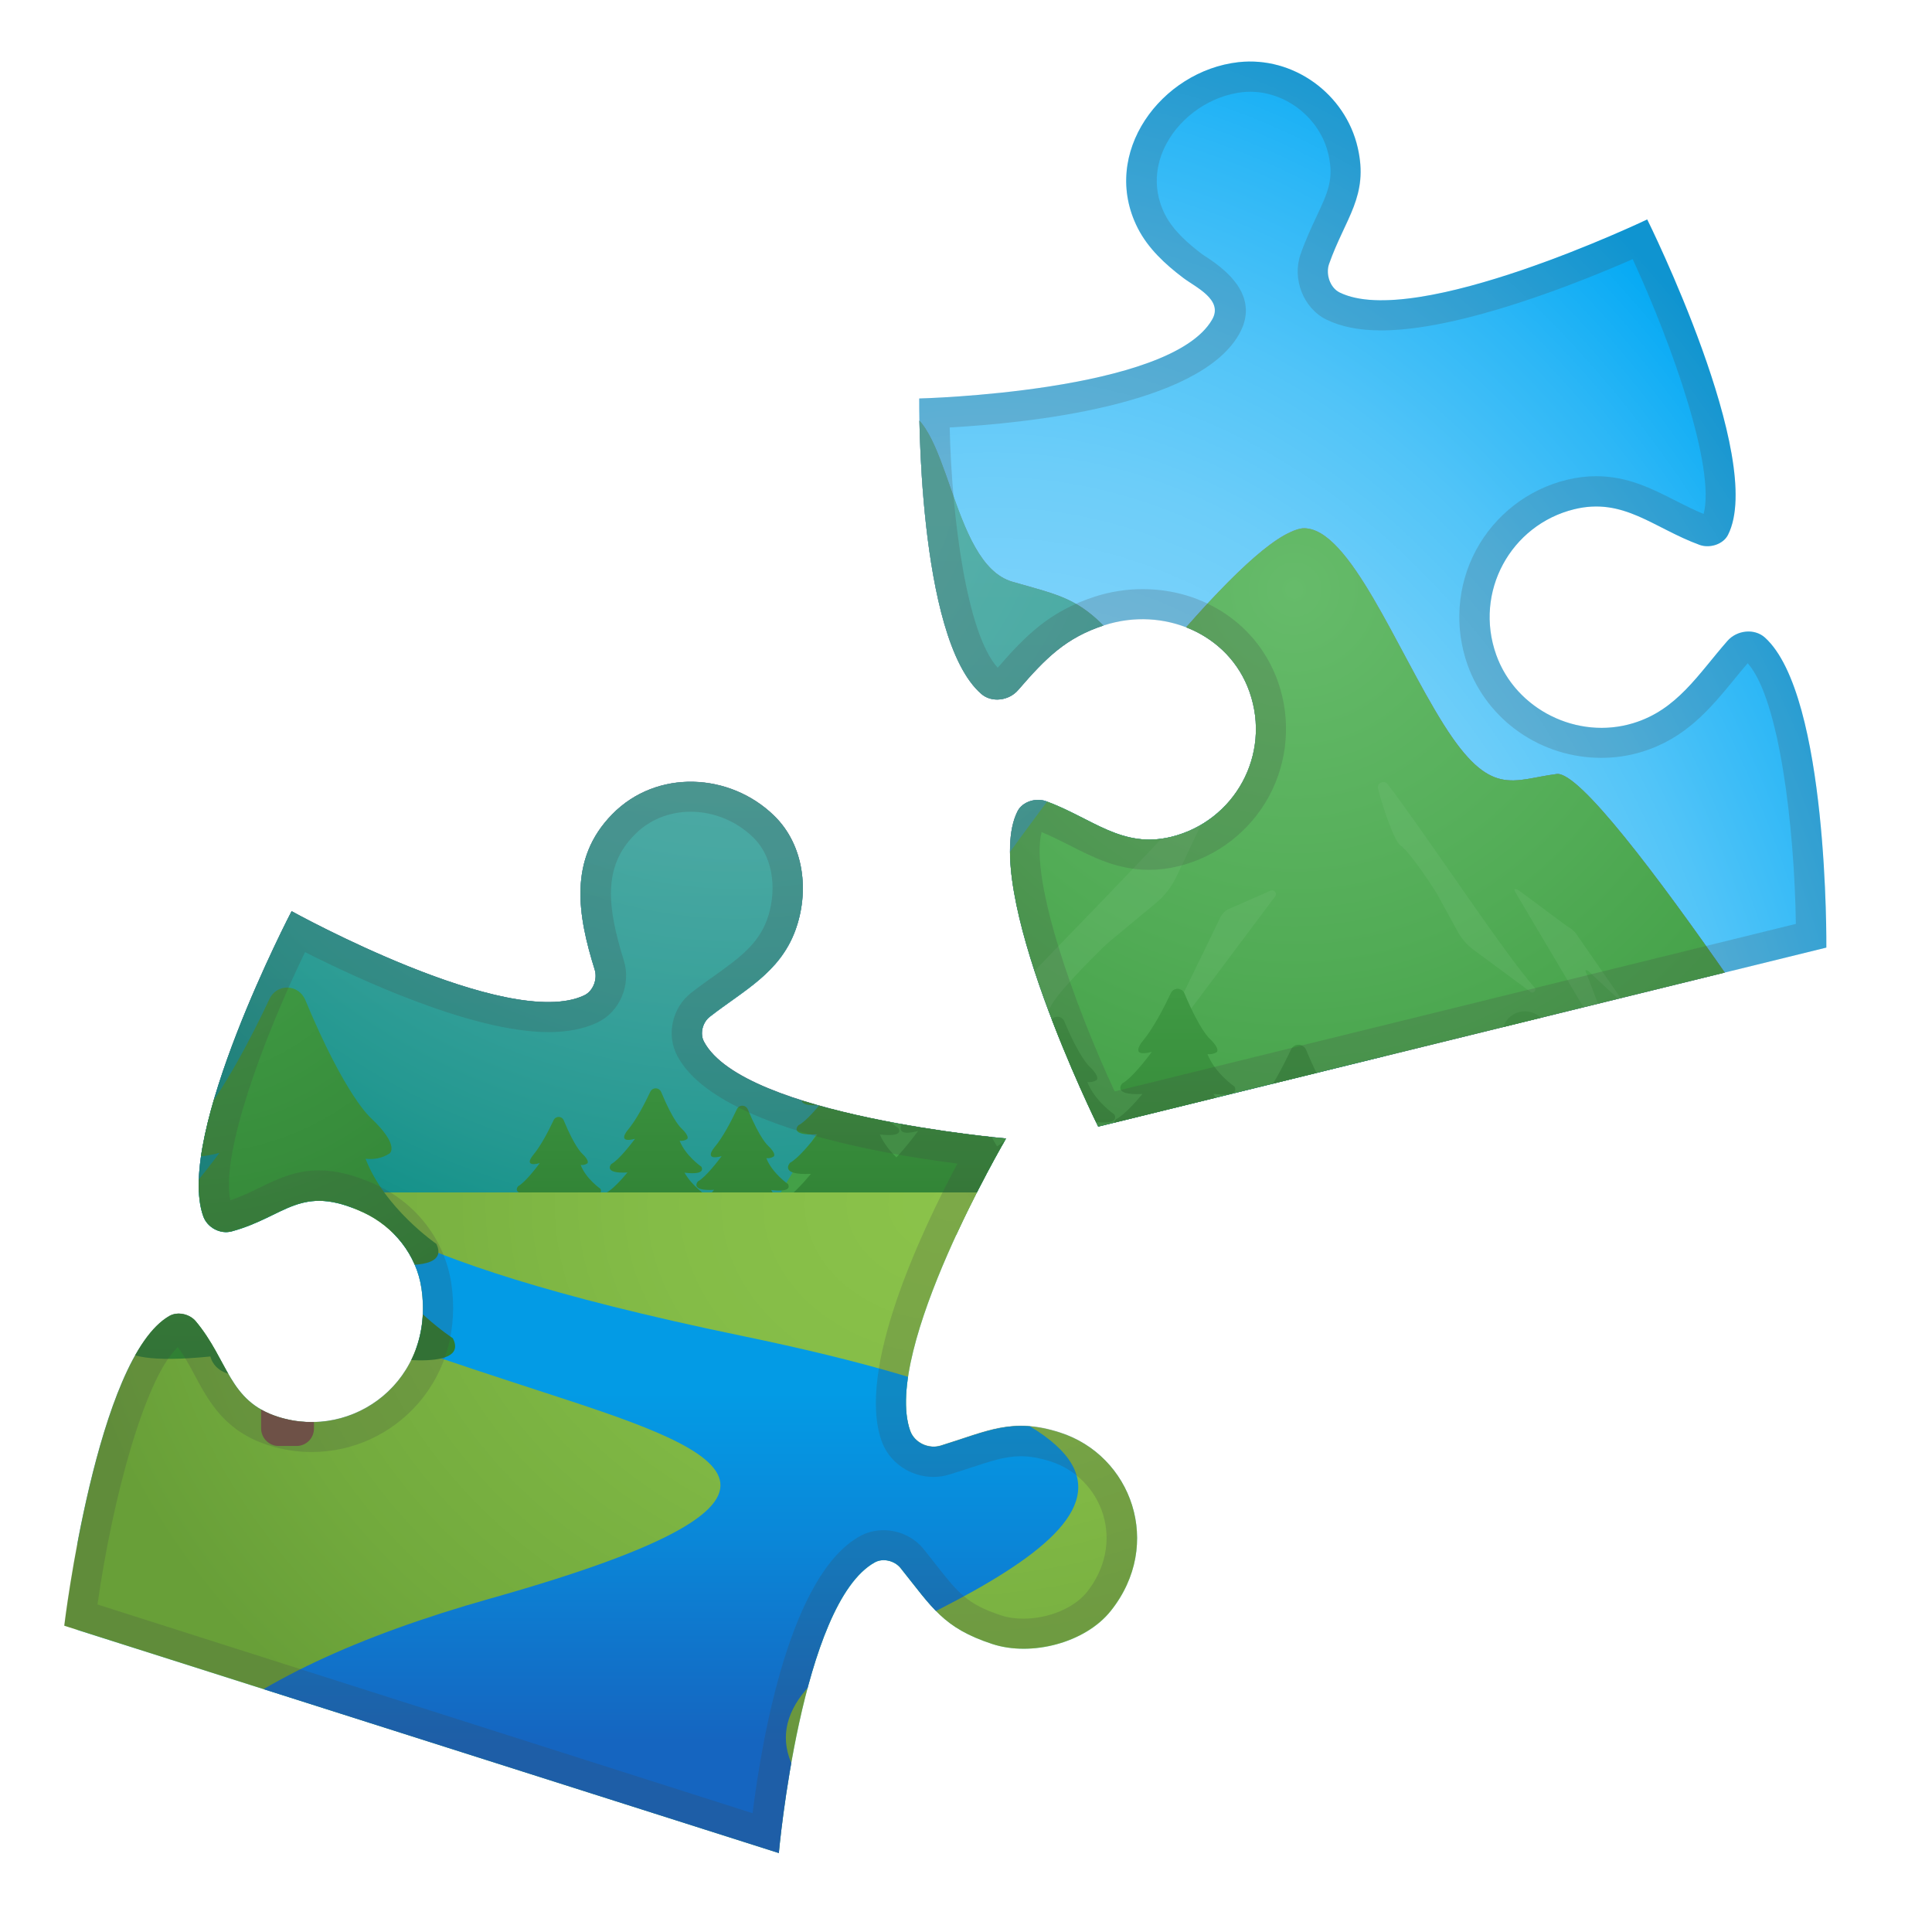 <svg enable-background="new 0 0 128 128" viewBox="0 0 128 128" xmlns="http://www.w3.org/2000/svg" xmlns:xlink="http://www.w3.org/1999/xlink"><defs><path id="m" d="m104.29 33.74c3.28-0.81 5.25 1.24 8.31 2.36 0.67 0.24 1.56-0.03 1.88-0.66 2.55-5-5.35-20.9-5.35-20.9s-15.37 7.34-20.39 4.83c-0.63-0.32-0.92-1.21-0.69-1.88 1.08-3.06 2.64-4.49 1.9-7.71-0.82-3.57-4.27-6.07-7.91-5.66-5.09 0.58-9.19 6.02-6.66 11 0.69 1.35 1.82 2.39 3.01 3.29 0.8 0.61 2.69 1.45 1.91 2.77-2.78 4.82-19.4 5.22-19.4 5.22s-0.16 15.85 4.11 19.57c0.7 0.61 1.85 0.45 2.45-0.26 1.83-2.12 3.17-3.47 5.71-4.29 3.9-1.26 8.25 0.54 9.61 4.41 1.47 4.16-0.99 8.58-5.17 9.61-3.28 0.81-5.25-1.24-8.31-2.36-0.67-0.24-1.56 0.03-1.88 0.66-2.54 5 5.34 20.9 5.34 20.9l48.24-11.86s0.16-16.72-4.07-20.54c-0.7-0.63-1.87-0.49-2.49 0.23-1.95 2.23-3.34 4.56-6.23 5.44-3.69 1.13-7.78-0.89-9.08-4.52-1.49-4.18 0.97-8.62 5.16-9.65z"/></defs><clipPath id="o"><use xlink:href="#m"/></clipPath><g clip-path="url(#o)"><radialGradient id="h" cx="94.387" cy="51.512" r="81.556" gradientTransform="matrix(.857 0 0 1.221 -15.199 32.429)" gradientUnits="userSpaceOnUse"><stop stop-color="#81D4FA" offset="0"/><stop stop-color="#81D4FA" offset=".47"/><stop stop-color="#7BD2FA" offset=".549"/><stop stop-color="#6CCDF9" offset=".65"/><stop stop-color="#51C4F8" offset=".763"/><stop stop-color="#2DB7F6" offset=".884"/><stop stop-color="#03A9F4" offset="1"/></radialGradient><rect x="5.12" y="1" width="118.32" height="124.55" fill="url(#h)"/><linearGradient id="a" x1="-1736" x2="-1736" y1="19.106" y2="67.447" gradientTransform="matrix(-1 0 0 1 -1672 0)" gradientUnits="userSpaceOnUse"><stop stop-color="#90A4AE" offset="0"/><stop stop-color="#849AA5" offset=".339"/><stop stop-color="#637F8D" offset=".958"/><stop stop-color="#607D8B" offset="1"/></linearGradient><path d="m25.51 42.27c1.03-1.06 2.38-1.72 3.84-1.92 1.86-0.24 4.01 0.06 5.92-1.47 2.01-1.61 11.97-19.96 16.59-19.88 1.22 0.02 2.22 1.08 3.12 2.42 1.61 2.4 2.88 5.73 4.51 5.73 3.41 0 3.41 10.17 7.57 11.39 3.85 1.12 5.13 1.07 8.73 6.32 4.05-4.93 7.6-8.66 9.69-9.6 0.35-0.16 0.66-0.26 0.92-0.26 3.02 0 6.13 8.05 9.24 12.99s4.57 3.66 7.5 3.29c2.93-0.36 20.86 27.72 20.86 27.72h-120s13.95-28.93 21.51-36.73z" fill="url(#a)"/><path d="m25.51 42.27c1.03-1.06 2.38-1.72 3.84-1.92 1.86-0.24 4.01 0.06 5.92-1.47 2.01-1.61 11.97-19.96 16.59-19.88 1.22 0.02 2.22 1.08 3.12 2.42 1.61 2.4 2.88 5.73 4.51 5.73 3.41 0 3.41 10.17 7.57 11.39 3.85 1.12 5.13 1.07 8.73 6.32 4.05-4.93 7.6-8.66 9.69-9.6 0.35-0.16 0.66-0.26 0.92-0.26 3.02 0 6.13 8.05 9.24 12.99s4.57 3.66 7.5 3.29c2.93-0.36 20.86 27.72 20.86 27.72h-120s13.95-28.93 21.51-36.73z" fill="url(#a)"/><radialGradient id="g" cx="48.812" cy="30.625" r="54.414" gradientUnits="userSpaceOnUse"><stop stop-color="#4DB6AC" offset="0"/><stop stop-color="#4AB5AA" offset=".254"/><stop stop-color="#3FB0A5" offset=".472"/><stop stop-color="#2DA99D" offset=".676"/><stop stop-color="#159F92" offset=".872"/><stop stop-color="#009688" offset="1"/></radialGradient><path d="m76.72 46.23c-4.34-6.65-5.49-6.47-9.65-7.69-4.16-1.21-4.16-11.39-7.57-11.39-1.63 0-2.91-3.33-4.51-5.73-0.9-1.34-1.89-2.4-3.12-2.42-4.63-0.08-14.58 18.27-16.59 19.88-1.91 1.53-4.06 1.22-5.92 1.47-1.46 0.19-2.81 0.86-3.84 1.92-7.57 7.8-21.52 36.73-21.52 36.73h94.8c-2.95-1.16-14.25-20.77-22.08-32.77z" fill="url(#g)" opacity=".8"/><radialGradient id="f" cx="85.75" cy="39.062" r="39.982" gradientUnits="userSpaceOnUse"><stop stop-color="#66BB6A" offset="0"/><stop stop-color="#52AC56" offset=".603"/><stop stop-color="#43A047" offset="1"/></radialGradient><path d="m103.14 51.28c-2.93 0.37-4.39 1.65-7.5-3.29s-6.22-12.99-9.24-12.99c-0.26 0-0.57 0.1-0.91 0.26-6.85 3.07-29.22 35.81-33.76 43.74h72.27s-17.93-28.08-20.86-27.72z" fill="url(#f)"/><path d="m80.86 51.93c0.11-0.31-0.29-0.53-0.49-0.27-2.62 3.46-12.53 13.15-16.26 17.4-0.36 0.41 0.1 1.03 0.6 0.8 1.52-0.7 4.57-2.44 4.86-3.1 0.41-0.93 2.79-3.28 3.54-4.02 0.15-0.14 0.3-0.28 0.46-0.41l3-2.49c0.59-0.49 1.06-1.1 1.38-1.78l2.91-6.13z" fill="#81C784" opacity=".2"/><path d="m84.48 59.39c0.16-0.21-0.07-0.49-0.3-0.38l-2.87 1.26c-0.22 0.14-0.39 0.35-0.5 0.59l-3.58 7.37c-0.06 0.3 0.35 0.46 0.5 0.18l6.75-9.02z" fill="#81C784" opacity=".2"/><path d="m46.35 33.55c0.07-0.43-0.51-0.62-0.7-0.23-2.52 5.16-12.94 20.23-16.71 26.68-0.37 0.63 0.39 1.31 0.98 0.88 1.79-1.29 5.32-4.32 5.52-5.24 0.29-1.31 2.79-4.96 3.58-6.11 0.16-0.22 0.32-0.44 0.49-0.65l3.26-3.99c0.64-0.78 1.1-1.69 1.35-2.66l2.23-8.68z" fill="#4DB6AC" opacity=".2"/><path d="m33.81 46.63c0.23-0.26-0.03-0.65-0.35-0.54l-3.92 1.32c-0.3 0.16-0.56 0.41-0.73 0.71l-5.59 9.28c-0.12 0.39 0.41 0.64 0.64 0.3l9.95-11.07z" fill="#4DB6AC" opacity=".2"/><path d="m101.42 65.73c0.19 0.12 0.4-0.13 0.25-0.3-2.02-2.26-7.33-10.36-9.74-13.48-0.23-0.3-0.72-0.07-0.63 0.3 0.28 1.13 1.06 3.46 1.47 3.75 0.59 0.4 1.88 2.35 2.28 2.97 0.08 0.12 0.15 0.24 0.22 0.37l1.31 2.39c0.26 0.47 0.61 0.87 1.04 1.19l3.8 2.81z" fill="#81C784" opacity=".2"/><path d="m100.36 59.05c-0.08-0.16 0.06-0.2 0.25-0.07l3.23 2.4c0.23 0.11 0.47 0.31 0.61 0.52l3.33 4.81-2.52-2.35c-0.12-0.11-0.25-0.11-0.21-0.01l1.49 3.9c0.05 0.17-0.23 0.09-0.73 0l-5.45-9.2z" fill="#81C784" opacity=".2"/><path d="m52.89 34.59c-0.07-0.28 0.17-0.28 0.41-0.01l4.03 4.92c0.32 0.27 0.6 0.66 0.74 1.03l3.26 8.66-2.97-4.57c-0.14-0.21-0.34-0.27-0.32-0.09l0.79 6.56c0.02 0.28-0.39 0.05-1.12-0.28l-4.82-16.22z" fill="#4DB6AC" opacity=".2"/><linearGradient id="e" x1="64.912" x2="64.912" y1="61" y2="83.75" gradientUnits="userSpaceOnUse"><stop stop-color="#43A047" offset="0"/><stop stop-color="#378C3B" offset=".603"/><stop stop-color="#2E7D32" offset="1"/></linearGradient><path d="m90.69 79.1s-1.33-0.87-2.02-2.12c0.72 0.09 1.89 0.15 1.56-0.54 0 0-1.46-1-2-2.4 0.22 0.02 0.46-0.01 0.68-0.15 0 0 0.31-0.21-0.53-1 0 0-0.72-0.6-1.84-3.32-0.19-0.46-0.8-0.47-1.01-0.03-0.5 1.06-1.28 2.58-2.08 3.53 0 0-1.06 1.25 0.68 0.79-0.3 0.41-1.46 1.93-2.18 2.32 0 0-0.16 0.17-0.14 0.36-0.42-0.44-0.87-1.01-1.15-1.66 0.72 0.09 1.88 0.14 1.55-0.51 0 0-1.2-0.78-1.82-1.9 0.65 0.08 1.7 0.13 1.4-0.48 0 0-1.31-0.9-1.79-2.15 0.2 0.02 0.41-0.01 0.61-0.13 0 0 0.27-0.19-0.47-0.9 0 0-0.64-0.54-1.66-2.98-0.17-0.41-0.72-0.43-0.91-0.03-0.45 0.95-1.15 2.32-1.87 3.18 0 0-0.95 1.12 0.61 0.71-0.27 0.37-1.31 1.74-1.96 2.09 0 0-0.74 0.81 1.34 0.7-0.49 0.58-1.23 1.41-1.75 1.67 0 0-0.85 0.88 1.59 0.73-0.3 0.4-0.77 0.98-1.24 1.48-0.01-0.05-0.01-0.09-0.04-0.14 0 0-1.2-0.78-1.82-1.9 0.65 0.08 1.7 0.13 1.4-0.48 0 0-1.31-0.9-1.79-2.15 0.2 0.02 0.41-0.01 0.61-0.13 0 0 0.27-0.19-0.47-0.9 0 0-0.64-0.54-1.66-2.98-0.17-0.41-0.72-0.43-0.91-0.03-0.45 0.95-1.15 2.32-1.87 3.18 0 0-0.95 1.12 0.61 0.71-0.27 0.37-1.31 1.74-1.96 2.09 0 0-0.74 0.81 1.34 0.7-0.46 0.55-1.16 1.32-1.67 1.62-0.17-0.26-0.32-0.53-0.44-0.83 0.26 0.03 0.53-0.01 0.79-0.17 0 0 0.36-0.25-0.62-1.17 0 0-0.83-0.7-2.15-3.87-0.22-0.53-0.94-0.55-1.18-0.03-0.58 1.23-1.5 3.01-2.42 4.12 0 0-1.23 1.46 0.79 0.93-0.22 0.29-0.81 1.08-1.44 1.75-0.38-0.37-0.83-0.9-1.1-1.52 0.58 0.07 1.51 0.11 1.24-0.41 0 0-0.96-0.62-1.46-1.52 0.52 0.07 1.36 0.1 1.12-0.39 0 0-1.05-0.72-1.44-1.72 0.16 0.02 0.33-0.01 0.49-0.11 0 0 0.22-0.15-0.38-0.72 0 0-0.52-0.43-1.33-2.39-0.14-0.33-0.58-0.34-0.73-0.02-0.36 0.76-0.92 1.86-1.5 2.54 0 0-0.76 0.9 0.49 0.57-0.22 0.29-1.05 1.39-1.57 1.67 0 0-0.59 0.65 1.07 0.56-0.39 0.47-0.99 1.13-1.4 1.34 0 0-0.68 0.7 1.27 0.59-0.43 0.56-1.26 1.58-1.82 1.89 0 0-0.77 0.84 1.39 0.73-0.51 0.61-1.28 1.46-1.82 1.74 0 0-0.09 0.1-0.13 0.22-0.25-0.24-0.5-0.55-0.69-0.89 0.52 0.07 1.36 0.1 1.12-0.39 0 0-1.05-0.72-1.44-1.72 0.16 0.02 0.33-0.01 0.49-0.11 0 0 0.22-0.15-0.38-0.72 0 0-0.52-0.43-1.33-2.39-0.14-0.33-0.58-0.34-0.73-0.02-0.36 0.76-0.92 1.86-1.5 2.54 0 0-0.76 0.9 0.49 0.57-0.22 0.29-1.05 1.39-1.57 1.67 0 0-0.59 0.65 1.07 0.56-0.13 0.16-0.29 0.34-0.46 0.52 0-0.04-0.01-0.08-0.04-0.14 0 0-0.96-0.62-1.46-1.52 0.52 0.07 1.36 0.1 1.12-0.39 0 0-1.05-0.72-1.44-1.72 0.16 0.02 0.33-0.01 0.49-0.11 0 0 0.22-0.15-0.38-0.72 0 0-0.52-0.43-1.33-2.39-0.14-0.33-0.58-0.34-0.73-0.02-0.36 0.76-0.92 1.86-1.5 2.54 0 0-0.76 0.9 0.49 0.57-0.22 0.29-1.05 1.39-1.57 1.67 0 0-0.59 0.65 1.07 0.56-0.39 0.47-0.99 1.13-1.4 1.34 0 0-0.68 0.7 1.27 0.59-0.43 0.56-1.26 1.58-1.82 1.89 0 0-0.77 0.84 1.39 0.73-0.51 0.61-1.28 1.46-1.82 1.74 0 0-1.01 1.04 2.22 0.71 0 0 0.17 1.04 2.22 0.12 0 0 0.66 0.35 1.23 0.38-0.16 0.22-0.46 0.92 2.27 0.65 0 0 0.17 1.04 2.22 0.12 0 0 1.79 0.95 1.99-0.15 0 0 2.65 0.51 2.16-0.45 0 0-1.24-0.81-1.89-1.98 0.67 0.09 1.77 0.14 1.45-0.5 0 0-1.26-0.88-1.8-2.11 0.58 0.07 1.51 0.11 1.24-0.41 0 0-0.07-0.05-0.18-0.13 0.36 0.06 0.91 0.07 1.77-0.01 0 0 0.17 1.04 2.22 0.12 0 0 0.79 0.42 1.38 0.38-0.04 0.04-1.2 1.29 2.78 0.89 0 0 0.22 1.3 2.77 0.15 0 0 0.74 0.39 1.41 0.46-0.18 0.23-0.76 1.2 2.81 0.84 0 0 0.22 1.3 2.77 0.15 0 0 2.23 1.19 2.48-0.19 0 0 3.31 0.63 2.7-0.56 0 0-0.68-0.45-1.37-1.17 0.37 0 0.82-0.02 1.38-0.08 0 0 0.22 1.3 2.77 0.15 0 0 2.23 1.19 2.48-0.19 0 0 3.31 0.63 2.7-0.56 0 0-0.55-0.37-1.17-0.96 0.38 0.03 0.89 0.02 1.6-0.05 0 0 0.19 1.12 2.38 0.13 0 0 1.92 1.02 2.13-0.16 0.06 0.02 2.9 0.56 2.38-0.46zm-44.78 1.08-0.02 0.02c-0.12-0.18-0.23-0.37-0.32-0.57 0.33 0.04 0.76 0.07 1.03-0.01-0.24 0.24-0.48 0.46-0.69 0.56zm0.89 1.07c-0.15-0.14-0.32-0.31-0.49-0.5 0.21 0.03 0.49 0.04 0.87 0.02-0.1 0.14-0.23 0.3-0.38 0.48zm11.5-0.93c0.01-0.04 0.03-0.08 0.04-0.13 0 0 0.04 0.01 0.09 0.02-0.05 0.03-0.09 0.07-0.13 0.11zm14.83-0.28c-0.01-0.02-0.02-0.03-0.03-0.05 0.02 0 0.05 0.01 0.08 0.01-0.02 0.02-0.03 0.03-0.05 0.04z" fill="url(#e)"/><linearGradient id="d" x1="37.014" x2="37.014" y1="61" y2="83.75" gradientUnits="userSpaceOnUse"><stop stop-color="#43A047" offset="0"/><stop stop-color="#378C3B" offset=".603"/><stop stop-color="#2E7D32" offset="1"/></linearGradient><path d="m40.08 80.5s-0.88-0.57-1.33-1.39c0.47 0.06 1.25 0.1 1.03-0.35 0 0-0.96-0.66-1.31-1.58 0.15 0.02 0.3-0.01 0.44-0.1 0 0 0.2-0.14-0.35-0.66 0 0-0.47-0.4-1.21-2.19-0.12-0.3-0.53-0.31-0.67-0.02-0.33 0.7-0.84 1.7-1.37 2.33 0 0-0.7 0.82 0.45 0.52-0.2 0.27-0.96 1.27-1.43 1.53 0 0-0.54 0.59 0.98 0.51-0.36 0.43-0.9 1.03-1.28 1.23 0 0-0.71 0.73 1.57 0.5 0 0 0.12 0.73 1.57 0.08 0 0 1.26 0.67 1.4-0.1-0.02 0 1.85 0.36 1.51-0.31z" fill="url(#d)"/><linearGradient id="c" x1="109.74" x2="109.74" y1="61" y2="83.75" gradientUnits="userSpaceOnUse"><stop stop-color="#43A047" offset="0"/><stop stop-color="#378C3B" offset=".603"/><stop stop-color="#2E7D32" offset="1"/></linearGradient><path d="m117.26 80.96s-1.36-0.89-2.07-2.17c0.74 0.09 1.94 0.15 1.6-0.55 0 0-1.5-1.03-2.04-2.46 0.23 0.02 0.47-0.01 0.69-0.15 0 0 0.31-0.22-0.54-1.03 0 0-0.73-0.62-1.89-3.4-0.19-0.47-0.82-0.49-1.04-0.03-0.51 1.09-1.31 2.65-2.13 3.62 0 0-1.08 1.28 0.69 0.81-0.17 0.23-0.61 0.8-1.08 1.34l-0.05-0.05s-0.73-0.62-1.89-3.4c-0.19-0.47-0.82-0.49-1.04-0.03-0.51 1.09-1.31 2.65-2.13 3.62 0 0-1.08 1.28 0.69 0.81-0.31 0.42-1.49 1.98-2.23 2.38 0 0-0.85 0.93 1.53 0.8-0.56 0.66-1.41 1.6-2 1.91 0 0-1.11 1.14 2.44 0.78 0 0 0.19 1.14 2.44 0.13 0 0 1.96 1.04 2.18-0.16 0 0 2.91 0.55 2.37-0.49 0 0-1.07-0.7-1.8-1.74 0.1-0.01 0.2-0.01 0.31-0.03 0 0 0.19 1.14 2.44 0.13 0 0 1.96 1.04 2.18-0.16-0.01 0.01 2.9 0.56 2.37-0.48zm-7.65-2.17c0.07 0 0.13 0 0.21-0.01-0.04 0.05-0.08 0.09-0.12 0.14-0.03-0.03-0.06-0.08-0.09-0.13z" fill="url(#c)"/><radialGradient id="b" cx="63" cy="557.75" r="78.387" gradientTransform="matrix(1 0 0 .8 0 -366.4)" gradientUnits="userSpaceOnUse"><stop stop-color="#8BC34A" offset="0"/><stop stop-color="#84BC47" offset=".247"/><stop stop-color="#72AA3D" offset=".598"/><stop stop-color="#689F38" offset=".753"/><stop stop-color="#689F38" offset="1"/></radialGradient><rect x="4" y="79" width="120" height="48" fill="url(#b)"/><path d="m101.78 102.83h-1.38c-0.76 0-1.38-0.62-1.38-1.38v-6.89h4.13v6.89c0.01 0.77-0.61 1.38-1.37 1.38z" fill="#795548"/><radialGradient id="k" cx="100.75" cy="63.625" r="34.792" gradientUnits="userSpaceOnUse"><stop stop-color="#43A047" offset="0"/><stop stop-color="#378C3B" offset=".603"/><stop stop-color="#2E7D32" offset="1"/></radialGradient><path d="m114.01 94.41s-3.7-2.41-5.62-5.88c2 0.25 5.25 0.4 4.33-1.49 0 0-4.05-2.79-5.54-6.65 0.62 0.07 1.27-0.02 1.87-0.41 0 0 0.85-0.59-1.47-2.78 0 0-1.99-1.68-5.12-9.22-0.53-1.26-2.23-1.32-2.81-0.08-1.38 2.94-3.56 7.17-5.78 9.81 0 0-2.93 3.47 1.88 2.2-0.83 1.13-4.04 5.36-6.04 6.45 0 0-2.29 2.51 4.15 2.17-1.51 1.8-3.81 4.34-5.41 5.17 0 0-3 3.1 6.6 2.12 0 0 0.51 3.1 6.6 0.35 0 0 5.32 2.83 5.92-0.44 0 0.01 7.89 1.52 6.44-1.32z" fill="url(#k)"/><linearGradient id="j" x1="42.143" x2="42.143" y1="76.75" y2="115.38" gradientUnits="userSpaceOnUse"><stop stop-color="#039BE5" offset="0"/><stop stop-color="#039BE5" offset=".401"/><stop stop-color="#0A87D8" offset=".649"/><stop stop-color="#1565C0" offset="1"/></linearGradient><path d="m58.38 108.5c14.28-6.71 23.62-13.2-9.25-20-25.68-5.31-26.6-9.5-26.6-9.5h-9.94c-0.59 5.5 11.6 9.38 23.15 13.15 11.51 3.75 21.26 6.85-3.23 13.75-17.86 5.03-26.11 12.4-24.24 21.1h68c-25-4.13-30.02-12.8-17.89-18.5z" fill="url(#j)"/><path d="m19.64 95.8h-1.17c-0.65 0-1.17-0.52-1.17-1.17v-5.84h3.5v5.84c0.01 0.65-0.51 1.17-1.16 1.17z" fill="#795548"/><radialGradient id="i" cx="12.625" cy="58.375" r="34.23" gradientUnits="userSpaceOnUse"><stop stop-color="#43A047" offset="0"/><stop stop-color="#378C3B" offset=".603"/><stop stop-color="#2E7D32" offset="1"/></radialGradient><path d="m30 88.66s-3.13-2.04-4.76-4.98c1.7 0.22 4.45 0.34 3.67-1.27 0 0-3.44-2.36-4.69-5.64 0.52 0.06 1.08-0.02 1.59-0.35 0 0 0.72-0.5-1.24-2.35 0 0-1.68-1.42-4.34-7.81-0.44-1.07-1.89-1.12-2.38-0.07-1.17 2.49-3.02 6.08-4.9 8.32 0 0-2.48 2.94 1.59 1.87-0.71 0.96-3.43 4.54-5.12 5.47 0 0-1.94 2.13 3.51 1.84-1.28 1.53-3.23 3.68-4.59 4.38 0 0-2.54 2.62 5.6 1.8 0 0 0.44 2.62 5.6 0.3 0 0 4.51 2.4 5.02-0.37-0.01-0.01 6.68 1.26 5.44-1.14z" fill="url(#i)"/></g><defs><path id="n" d="m70.21 94.91c-3.16-1.01-4.79-0.08-7.88 0.87-0.81 0.25-1.75-0.19-2.03-0.99-1.87-5.33 6.35-19.36 6.35-19.36s-17.39-1.49-20.01-6.41c-0.29-0.54-0.09-1.29 0.39-1.66 2.22-1.73 4.62-2.89 5.66-5.71 0.94-2.56 0.6-5.65-1.4-7.6-2.93-2.86-7.77-3.11-10.72-0.11-2.94 2.99-2.29 6.71-1.17 10.3 0.2 0.63-0.1 1.43-0.7 1.71-5.04 2.37-19.38-5.58-19.38-5.58s-7.77 14.9-5.85 20.22c0.27 0.74 1.12 1.2 1.89 0.99 3.59-0.98 4.53-3.19 8.72-1.25 2.02 0.94 3.51 2.81 3.84 5.01 0.92 6.1-4.51 10.12-9.5 8.53-3.27-1.04-3.27-3.72-5.45-6.33-0.4-0.48-1.19-0.66-1.73-0.36-4.85 2.74-6.98 20.53-6.98 20.53l47.34 15.06s1.47-16.56 6.36-19.26c0.54-0.3 1.31-0.11 1.7 0.37 2.13 2.66 2.83 3.97 6.08 5.04 2.58 0.85 6.16-0.07 7.85-2.19 3.52-4.41 1.38-10.31-3.38-11.82z"/></defs><clipPath id="l"><use xlink:href="#n"/></clipPath><g clip-path="url(#l)"><rect x="5.12" y="1" width="118.32" height="124.55" fill="url(#h)"/><path d="m25.51 42.27c1.03-1.06 2.38-1.72 3.84-1.92 1.86-0.24 4.01 0.06 5.92-1.47 2.01-1.61 11.97-19.96 16.59-19.88 1.22 0.02 2.22 1.08 3.12 2.42 1.61 2.4 2.88 5.73 4.51 5.73 3.41 0 3.41 10.17 7.57 11.39 3.85 1.12 5.13 1.07 8.73 6.32 4.05-4.93 7.6-8.66 9.69-9.6 0.35-0.16 0.66-0.26 0.92-0.26 3.02 0 6.13 8.05 9.24 12.99s4.57 3.66 7.5 3.29c2.93-0.36 20.86 27.72 20.86 27.72h-120s13.95-28.93 21.51-36.73z" fill="url(#a)"/><path d="m25.51 42.27c1.03-1.06 2.38-1.72 3.84-1.92 1.86-0.24 4.01 0.06 5.92-1.47 2.01-1.61 11.97-19.96 16.59-19.88 1.22 0.02 2.22 1.08 3.12 2.42 1.61 2.4 2.88 5.73 4.51 5.73 3.41 0 3.41 10.17 7.57 11.39 3.85 1.12 5.13 1.07 8.73 6.32 4.05-4.93 7.6-8.66 9.69-9.6 0.35-0.16 0.66-0.26 0.92-0.26 3.02 0 6.13 8.05 9.24 12.99s4.57 3.66 7.5 3.29c2.93-0.36 20.86 27.72 20.86 27.72h-120s13.95-28.93 21.51-36.73z" fill="url(#a)"/><path d="m76.72 46.23c-4.34-6.65-5.49-6.47-9.65-7.69-4.16-1.21-4.16-11.39-7.57-11.39-1.63 0-2.91-3.33-4.51-5.73-0.9-1.34-1.89-2.4-3.12-2.42-4.63-0.08-14.58 18.27-16.59 19.88-1.91 1.53-4.06 1.22-5.92 1.47-1.46 0.19-2.81 0.86-3.84 1.92-7.57 7.8-21.52 36.73-21.52 36.73h94.8c-2.95-1.16-14.25-20.77-22.08-32.77z" fill="url(#g)" opacity=".8"/><path d="m103.14 51.28c-2.93 0.37-4.39 1.65-7.5-3.29s-6.22-12.99-9.24-12.99c-0.26 0-0.57 0.1-0.91 0.26-6.85 3.07-29.22 35.81-33.76 43.74h72.27s-17.93-28.08-20.86-27.72z" fill="url(#f)"/><path d="m80.86 51.93c0.11-0.31-0.29-0.53-0.49-0.27-2.62 3.46-12.53 13.15-16.26 17.4-0.36 0.41 0.1 1.03 0.6 0.8 1.52-0.7 4.57-2.44 4.86-3.1 0.41-0.93 2.79-3.28 3.54-4.02 0.15-0.14 0.3-0.28 0.46-0.41l3-2.49c0.59-0.49 1.06-1.1 1.38-1.78l2.91-6.13z" fill="#81C784" opacity=".2"/><path d="m84.48 59.39c0.16-0.21-0.07-0.49-0.3-0.38l-2.87 1.26c-0.22 0.14-0.39 0.35-0.5 0.59l-3.58 7.37c-0.06 0.3 0.35 0.46 0.5 0.18l6.75-9.02z" fill="#81C784" opacity=".2"/><path d="m46.35 33.55c0.07-0.43-0.51-0.62-0.7-0.23-2.52 5.16-12.94 20.23-16.71 26.68-0.37 0.63 0.39 1.31 0.98 0.88 1.79-1.29 5.32-4.32 5.52-5.24 0.29-1.31 2.79-4.96 3.58-6.11 0.16-0.22 0.32-0.44 0.49-0.65l3.26-3.99c0.64-0.78 1.1-1.69 1.35-2.66l2.23-8.68z" fill="#4DB6AC" opacity=".2"/><path d="m33.81 46.63c0.23-0.26-0.03-0.65-0.35-0.54l-3.92 1.32c-0.3 0.16-0.56 0.41-0.73 0.71l-5.59 9.28c-0.12 0.39 0.41 0.64 0.64 0.3l9.95-11.07z" fill="#4DB6AC" opacity=".2"/><path d="m101.42 65.73c0.19 0.12 0.4-0.13 0.25-0.3-2.02-2.26-7.33-10.36-9.74-13.48-0.23-0.3-0.72-0.07-0.63 0.3 0.28 1.13 1.06 3.46 1.47 3.75 0.59 0.4 1.88 2.35 2.28 2.97 0.08 0.12 0.15 0.24 0.22 0.37l1.31 2.39c0.26 0.47 0.61 0.87 1.04 1.19l3.8 2.81z" fill="#81C784" opacity=".2"/><path d="m100.36 59.05c-0.08-0.16 0.06-0.2 0.25-0.07l3.23 2.4c0.23 0.11 0.47 0.31 0.61 0.52l3.33 4.81-2.52-2.35c-0.12-0.11-0.25-0.11-0.21-0.01l1.49 3.9c0.05 0.17-0.23 0.09-0.73 0l-5.45-9.2z" fill="#81C784" opacity=".2"/><path d="m52.89 34.59c-0.07-0.28 0.17-0.28 0.41-0.01l4.03 4.92c0.32 0.27 0.6 0.66 0.74 1.03l3.26 8.66-2.97-4.57c-0.14-0.21-0.34-0.27-0.32-0.09l0.79 6.56c0.02 0.28-0.39 0.05-1.12-0.28l-4.82-16.22z" fill="#4DB6AC" opacity=".2"/><path d="m90.69 79.1s-1.33-0.87-2.02-2.12c0.72 0.09 1.89 0.15 1.56-0.54 0 0-1.46-1-2-2.4 0.22 0.02 0.46-0.01 0.68-0.15 0 0 0.31-0.21-0.53-1 0 0-0.72-0.6-1.84-3.32-0.19-0.46-0.8-0.47-1.01-0.03-0.5 1.06-1.28 2.58-2.08 3.53 0 0-1.06 1.25 0.68 0.79-0.3 0.41-1.46 1.93-2.18 2.32 0 0-0.16 0.17-0.14 0.36-0.42-0.44-0.87-1.01-1.15-1.66 0.72 0.09 1.88 0.14 1.55-0.51 0 0-1.2-0.78-1.82-1.9 0.65 0.08 1.7 0.13 1.4-0.48 0 0-1.31-0.9-1.79-2.15 0.2 0.02 0.41-0.01 0.61-0.13 0 0 0.27-0.19-0.47-0.9 0 0-0.64-0.54-1.66-2.98-0.17-0.41-0.72-0.43-0.91-0.03-0.45 0.95-1.15 2.32-1.87 3.18 0 0-0.95 1.12 0.61 0.71-0.27 0.37-1.31 1.74-1.96 2.09 0 0-0.74 0.81 1.34 0.7-0.49 0.58-1.23 1.41-1.75 1.67 0 0-0.85 0.88 1.59 0.73-0.3 0.4-0.77 0.98-1.24 1.48-0.01-0.05-0.01-0.09-0.04-0.14 0 0-1.2-0.78-1.82-1.9 0.65 0.08 1.7 0.13 1.4-0.48 0 0-1.31-0.9-1.79-2.15 0.2 0.02 0.41-0.01 0.61-0.13 0 0 0.27-0.19-0.47-0.9 0 0-0.64-0.54-1.66-2.98-0.17-0.41-0.72-0.43-0.91-0.03-0.45 0.95-1.15 2.32-1.87 3.18 0 0-0.95 1.12 0.61 0.71-0.27 0.37-1.31 1.74-1.96 2.09 0 0-0.74 0.81 1.34 0.7-0.46 0.55-1.16 1.32-1.67 1.62-0.17-0.26-0.32-0.53-0.44-0.83 0.26 0.03 0.53-0.01 0.79-0.17 0 0 0.36-0.25-0.62-1.17 0 0-0.83-0.7-2.15-3.87-0.22-0.53-0.94-0.55-1.18-0.03-0.58 1.23-1.5 3.01-2.42 4.12 0 0-1.23 1.46 0.79 0.93-0.22 0.29-0.81 1.08-1.44 1.75-0.38-0.37-0.83-0.9-1.1-1.52 0.58 0.07 1.51 0.11 1.24-0.41 0 0-0.96-0.62-1.46-1.52 0.52 0.07 1.36 0.1 1.12-0.39 0 0-1.05-0.72-1.44-1.72 0.16 0.02 0.33-0.01 0.49-0.11 0 0 0.22-0.15-0.38-0.72 0 0-0.52-0.43-1.33-2.39-0.14-0.33-0.58-0.34-0.73-0.02-0.36 0.76-0.92 1.86-1.5 2.54 0 0-0.76 0.9 0.49 0.57-0.22 0.29-1.05 1.39-1.57 1.67 0 0-0.59 0.65 1.07 0.56-0.39 0.47-0.99 1.13-1.4 1.34 0 0-0.68 0.7 1.27 0.59-0.43 0.56-1.26 1.58-1.82 1.89 0 0-0.77 0.84 1.39 0.73-0.51 0.61-1.28 1.46-1.82 1.74 0 0-0.09 0.1-0.13 0.22-0.25-0.24-0.5-0.55-0.69-0.89 0.52 0.07 1.36 0.1 1.12-0.39 0 0-1.05-0.72-1.44-1.72 0.16 0.02 0.33-0.01 0.49-0.11 0 0 0.22-0.15-0.38-0.72 0 0-0.52-0.43-1.33-2.39-0.14-0.33-0.58-0.34-0.73-0.02-0.36 0.76-0.92 1.86-1.5 2.54 0 0-0.76 0.9 0.49 0.57-0.22 0.29-1.05 1.39-1.57 1.67 0 0-0.59 0.65 1.07 0.56-0.13 0.16-0.29 0.34-0.46 0.52 0-0.04-0.01-0.08-0.04-0.14 0 0-0.96-0.62-1.46-1.52 0.52 0.07 1.36 0.1 1.12-0.39 0 0-1.05-0.72-1.44-1.72 0.16 0.02 0.33-0.01 0.49-0.11 0 0 0.22-0.15-0.38-0.72 0 0-0.52-0.43-1.33-2.39-0.14-0.33-0.58-0.34-0.73-0.02-0.36 0.76-0.92 1.86-1.5 2.54 0 0-0.76 0.9 0.49 0.57-0.22 0.29-1.05 1.39-1.57 1.67 0 0-0.59 0.65 1.07 0.56-0.39 0.47-0.99 1.13-1.4 1.34 0 0-0.68 0.7 1.27 0.59-0.43 0.56-1.26 1.58-1.82 1.89 0 0-0.77 0.84 1.39 0.73-0.51 0.61-1.28 1.46-1.82 1.74 0 0-1.01 1.04 2.22 0.71 0 0 0.17 1.04 2.22 0.12 0 0 0.66 0.35 1.23 0.38-0.16 0.22-0.46 0.92 2.27 0.65 0 0 0.17 1.04 2.22 0.12 0 0 1.79 0.95 1.99-0.15 0 0 2.65 0.51 2.16-0.45 0 0-1.24-0.81-1.89-1.98 0.67 0.09 1.77 0.14 1.45-0.5 0 0-1.26-0.88-1.8-2.11 0.58 0.07 1.51 0.11 1.24-0.41 0 0-0.07-0.05-0.18-0.13 0.36 0.06 0.91 0.07 1.77-0.01 0 0 0.17 1.04 2.22 0.12 0 0 0.79 0.42 1.38 0.38-0.04 0.04-1.2 1.29 2.78 0.89 0 0 0.22 1.3 2.77 0.15 0 0 0.74 0.39 1.41 0.46-0.18 0.23-0.76 1.2 2.81 0.84 0 0 0.22 1.3 2.77 0.15 0 0 2.23 1.19 2.48-0.19 0 0 3.31 0.63 2.7-0.56 0 0-0.68-0.45-1.37-1.17 0.37 0 0.82-0.02 1.38-0.08 0 0 0.22 1.3 2.77 0.15 0 0 2.23 1.19 2.48-0.19 0 0 3.31 0.63 2.7-0.56 0 0-0.55-0.37-1.17-0.96 0.38 0.03 0.89 0.02 1.6-0.05 0 0 0.19 1.12 2.38 0.13 0 0 1.92 1.02 2.13-0.16 0.06 0.02 2.9 0.56 2.38-0.46zm-44.78 1.08-0.02 0.02c-0.12-0.18-0.23-0.37-0.32-0.57 0.33 0.04 0.76 0.07 1.03-0.01-0.24 0.24-0.48 0.46-0.69 0.56zm0.89 1.07c-0.15-0.14-0.32-0.31-0.49-0.5 0.21 0.03 0.49 0.04 0.87 0.02-0.1 0.14-0.23 0.3-0.38 0.48zm11.5-0.93c0.01-0.04 0.03-0.08 0.04-0.13 0 0 0.04 0.01 0.09 0.02-0.05 0.03-0.09 0.07-0.13 0.11zm14.83-0.28c-0.01-0.02-0.02-0.03-0.03-0.05 0.02 0 0.05 0.01 0.08 0.01-0.02 0.02-0.03 0.03-0.05 0.04z" fill="url(#e)"/><path d="m40.08 80.5s-0.88-0.57-1.33-1.39c0.47 0.06 1.25 0.1 1.03-0.35 0 0-0.96-0.66-1.31-1.58 0.15 0.02 0.3-0.01 0.44-0.1 0 0 0.2-0.14-0.35-0.66 0 0-0.47-0.4-1.21-2.19-0.12-0.3-0.53-0.31-0.67-0.02-0.33 0.7-0.84 1.7-1.37 2.33 0 0-0.7 0.82 0.45 0.52-0.2 0.27-0.96 1.27-1.43 1.53 0 0-0.54 0.59 0.98 0.51-0.36 0.43-0.9 1.03-1.28 1.23 0 0-0.71 0.73 1.57 0.5 0 0 0.12 0.73 1.57 0.08 0 0 1.26 0.67 1.4-0.1-0.02 0 1.85 0.36 1.51-0.31z" fill="url(#d)"/><path d="m117.26 80.96s-1.36-0.89-2.07-2.17c0.74 0.09 1.94 0.15 1.6-0.55 0 0-1.5-1.03-2.04-2.46 0.23 0.02 0.47-0.01 0.69-0.15 0 0 0.31-0.22-0.54-1.03 0 0-0.73-0.62-1.89-3.4-0.19-0.47-0.82-0.49-1.04-0.03-0.51 1.09-1.31 2.65-2.13 3.62 0 0-1.08 1.28 0.69 0.81-0.17 0.23-0.61 0.8-1.08 1.34l-0.05-0.05s-0.73-0.62-1.89-3.4c-0.19-0.47-0.82-0.49-1.04-0.03-0.51 1.09-1.31 2.65-2.13 3.62 0 0-1.08 1.28 0.69 0.81-0.31 0.42-1.49 1.98-2.23 2.38 0 0-0.85 0.93 1.53 0.8-0.56 0.66-1.41 1.6-2 1.91 0 0-1.11 1.14 2.44 0.78 0 0 0.19 1.14 2.44 0.13 0 0 1.96 1.04 2.18-0.16 0 0 2.91 0.55 2.37-0.49 0 0-1.07-0.7-1.8-1.74 0.1-0.01 0.2-0.01 0.31-0.03 0 0 0.19 1.14 2.44 0.13 0 0 1.96 1.04 2.18-0.16-0.01 0.01 2.9 0.56 2.37-0.48zm-7.65-2.17c0.07 0 0.13 0 0.21-0.01-0.04 0.05-0.08 0.09-0.12 0.14-0.03-0.03-0.06-0.08-0.09-0.13z" fill="url(#c)"/><rect x="4" y="79" width="120" height="48" fill="url(#b)"/><path d="m101.78 102.83h-1.38c-0.76 0-1.38-0.62-1.38-1.38v-6.89h4.13v6.89c0.01 0.77-0.61 1.38-1.37 1.38z" fill="#795548"/><path d="m114.01 94.41s-3.7-2.41-5.62-5.88c2 0.25 5.25 0.4 4.33-1.49 0 0-4.05-2.79-5.54-6.65 0.62 0.07 1.27-0.02 1.87-0.41 0 0 0.85-0.59-1.47-2.78 0 0-1.99-1.68-5.12-9.22-0.53-1.26-2.23-1.32-2.81-0.08-1.38 2.94-3.56 7.17-5.78 9.81 0 0-2.93 3.47 1.88 2.2-0.83 1.13-4.04 5.36-6.04 6.45 0 0-2.29 2.51 4.15 2.17-1.51 1.8-3.81 4.34-5.41 5.17 0 0-3 3.1 6.6 2.12 0 0 0.51 3.1 6.6 0.35 0 0 5.32 2.83 5.92-0.44 0 0.01 7.89 1.52 6.44-1.32z" fill="url(#k)"/><path d="m58.38 108.5c14.28-6.71 23.62-13.2-9.25-20-25.68-5.31-26.6-9.5-26.6-9.5h-9.94c-0.59 5.5 11.6 9.38 23.15 13.15 11.51 3.75 21.26 6.85-3.23 13.75-17.86 5.03-26.11 12.4-24.24 21.1h68c-25-4.13-30.02-12.8-17.89-18.5z" fill="url(#j)"/><path d="m19.64 95.8h-1.17c-0.65 0-1.17-0.52-1.17-1.17v-5.84h3.5v5.84c0.01 0.65-0.51 1.17-1.16 1.17z" fill="#795548"/><path d="m30 88.66s-3.13-2.04-4.76-4.98c1.7 0.22 4.45 0.34 3.67-1.27 0 0-3.44-2.36-4.69-5.64 0.52 0.06 1.08-0.02 1.59-0.35 0 0 0.72-0.5-1.24-2.35 0 0-1.68-1.42-4.34-7.81-0.44-1.07-1.89-1.12-2.38-0.07-1.17 2.49-3.02 6.08-4.9 8.32 0 0-2.48 2.94 1.59 1.87-0.71 0.96-3.43 4.54-5.12 5.47 0 0-1.94 2.13 3.51 1.84-1.28 1.53-3.23 3.68-4.59 4.38 0 0-2.54 2.62 5.6 1.8 0 0 0.44 2.62 5.6 0.3 0 0 4.51 2.4 5.02-0.37-0.01-0.01 6.68 1.26 5.44-1.14z" fill="url(#i)"/></g><g opacity=".2"><path d="m82.84 6.08c2.4 0 4.63 1.78 5.17 4.15 0.38 1.64-0.04 2.52-0.79 4.12-0.33 0.71-0.71 1.51-1.05 2.48-0.58 1.64 0.18 3.58 1.68 4.33 0.99 0.49 2.19 0.73 3.67 0.73 5.23 0 13.11-3.17 16.65-4.72 2.66 5.77 5.49 13.86 4.7 16.88-0.64-0.26-1.26-0.58-1.86-0.88-1.57-0.8-3.18-1.62-5.26-1.62-0.64 0-1.29 0.08-1.95 0.24-2.57 0.63-4.76 2.33-6.01 4.66s-1.45 5.1-0.56 7.6c1.32 3.69 4.88 6.16 8.86 6.16 0.91 0 1.82-0.13 2.69-0.4 2.91-0.89 4.53-2.87 6.11-4.79 0.29-0.36 0.59-0.72 0.9-1.08 2.12 2.4 3.1 10.95 3.19 17.27l-45.13 11.1c-2.7-5.79-5.64-14.11-4.84-17.18 0.64 0.26 1.26 0.58 1.86 0.88 1.57 0.8 3.18 1.62 5.26 1.62 0.64 0 1.29-0.08 1.95-0.24 2.56-0.63 4.74-2.32 6-4.64 1.25-2.32 1.47-5.08 0.59-7.58-1.31-3.73-4.84-6.14-8.98-6.14-1.06 0-2.12 0.17-3.13 0.49-3 0.97-4.6 2.57-6.46 4.72-2.06-2.27-3.05-10.01-3.18-15.92 5.07-0.28 16.39-1.42 19.14-6.12 1.06-1.81 0.37-3.53-2.04-5.11-0.15-0.1-0.28-0.18-0.39-0.26-0.84-0.64-1.89-1.52-2.44-2.61-1.03-2.02-0.39-3.81 0.09-4.7 0.99-1.84 2.95-3.17 5.01-3.41 0.18-0.02 0.37-0.03 0.55-0.03m33.1 37.71m-46.74 10.86m13.64-50.57c-0.26 0-0.52 0.01-0.79 0.04-5.09 0.58-9.19 6.02-6.66 11 0.69 1.35 1.82 2.39 3.01 3.29 0.8 0.61 2.69 1.45 1.91 2.77-2.79 4.82-19.41 5.22-19.41 5.22s-0.16 15.85 4.11 19.57c0.3 0.26 0.67 0.38 1.05 0.38 0.52 0 1.05-0.23 1.4-0.63 1.83-2.12 3.17-3.47 5.71-4.29 0.83-0.27 1.68-0.4 2.52-0.4 3.1 0 6.02 1.76 7.09 4.81 1.47 4.16-0.99 8.58-5.17 9.61-0.52 0.13-1 0.18-1.47 0.18-2.46 0-4.27-1.6-6.85-2.54-0.16-0.06-0.34-0.09-0.52-0.09-0.55 0-1.11 0.27-1.36 0.75-2.54 5 5.34 20.9 5.34 20.9l48.25-11.87s0.16-16.72-4.07-20.54c-0.3-0.27-0.69-0.4-1.09-0.4-0.52 0-1.05 0.22-1.4 0.63-1.95 2.23-3.34 4.56-6.23 5.44-0.69 0.21-1.4 0.31-2.1 0.31-3.03 0-5.92-1.88-6.98-4.84-1.49-4.17 0.97-8.61 5.16-9.64 0.52-0.13 1.01-0.18 1.47-0.18 2.46 0 4.27 1.6 6.85 2.54 0.16 0.06 0.34 0.09 0.52 0.09 0.55 0 1.11-0.27 1.36-0.75 2.54-5-5.35-20.9-5.35-20.9s-11.21 5.36-17.61 5.36c-1.09 0-2.05-0.16-2.78-0.52-0.63-0.32-0.92-1.21-0.69-1.88 1.08-3.06 2.64-4.49 1.9-7.71-0.76-3.31-3.78-5.71-7.12-5.71z" fill="#424242"/></g><g opacity=".2"><path d="m45.76 53.78c1.53 0 3.03 0.62 4.13 1.69 1.49 1.45 1.54 3.8 0.92 5.48-0.61 1.65-1.9 2.57-3.54 3.74-0.48 0.34-0.97 0.69-1.47 1.08-1.27 0.99-1.67 2.78-0.93 4.18 2.39 4.51 12.93 6.43 18.56 7.14-2.51 4.72-6.67 13.66-5.03 18.36 0.5 1.43 1.89 2.4 3.44 2.4 0.36 0 0.72-0.05 1.06-0.16 0.5-0.15 0.97-0.31 1.41-0.45 1.34-0.44 2.3-0.76 3.32-0.76 0.6 0 1.23 0.11 1.96 0.34 1.68 0.53 2.99 1.86 3.5 3.55 0.52 1.73 0.13 3.59-1.08 5.11-0.84 1.05-2.53 1.76-4.21 1.76-0.53 0-1.03-0.07-1.45-0.21-2.29-0.75-2.88-1.5-4.43-3.48-0.22-0.28-0.46-0.59-0.72-0.91-0.63-0.79-1.63-1.26-2.67-1.26-0.55 0-1.09 0.14-1.55 0.39-4.58 2.53-6.46 13.11-7.12 18.36l-43.4-13.83c1.02-7.19 3.17-15.02 5.32-17.05 0.45 0.61 0.79 1.24 1.14 1.9 0.93 1.73 1.99 3.69 4.89 4.61 0.92 0.29 1.88 0.44 2.84 0.44 2.73 0 5.31-1.19 7.09-3.26 1.84-2.14 2.6-4.95 2.16-7.92-0.43-2.84-2.29-5.28-4.97-6.52-1.39-0.64-2.63-0.96-3.78-0.96-1.61 0-2.79 0.58-3.94 1.14-0.6 0.29-1.22 0.6-1.95 0.84-0.65-3.1 2.22-10.81 4.95-16.44 3.48 1.76 11.08 5.3 16.13 5.3 1.25 0 2.34-0.21 3.23-0.63 1.49-0.7 2.26-2.51 1.76-4.12-1.11-3.57-1.38-6.2 0.69-8.3 0.96-1 2.3-1.55 3.74-1.55m-33.54 35.13m33.54-37.13c-1.88 0-3.76 0.69-5.19 2.15-2.94 2.99-2.29 6.71-1.17 10.3 0.2 0.63-0.1 1.43-0.7 1.71-0.65 0.31-1.46 0.44-2.38 0.44-6.14 0-17-6.02-17-6.02s-7.77 14.9-5.85 20.22c0.23 0.62 0.86 1.04 1.5 1.04 0.13 0 0.26-0.02 0.38-0.05 2.56-0.7 3.78-2.03 5.78-2.03 0.81 0 1.74 0.21 2.94 0.77 2.02 0.94 3.51 2.81 3.84 5.01 0.78 5.2-3.04 8.88-7.27 8.88-0.74 0-1.49-0.11-2.23-0.35-3.27-1.04-3.27-3.72-5.45-6.33-0.27-0.32-0.7-0.51-1.12-0.51-0.21 0-0.42 0.05-0.61 0.15-4.85 2.74-6.98 20.53-6.98 20.53l47.34 15.06s1.47-16.56 6.36-19.26c0.18-0.1 0.38-0.14 0.59-0.14 0.42 0 0.85 0.19 1.11 0.51 2.13 2.66 2.83 3.97 6.08 5.04 0.65 0.21 1.35 0.31 2.08 0.31 2.17 0 4.5-0.91 5.77-2.51 3.52-4.4 1.38-10.3-3.38-11.82-0.97-0.31-1.8-0.44-2.56-0.44-1.73 0-3.17 0.65-5.31 1.31-0.15 0.05-0.31 0.07-0.47 0.07-0.67 0-1.33-0.41-1.56-1.06-1.87-5.33 6.35-19.36 6.35-19.36s-17.39-1.49-20.01-6.41c-0.29-0.54-0.09-1.29 0.39-1.66 2.22-1.73 4.62-2.89 5.66-5.71 0.94-2.56 0.6-5.65-1.4-7.6-1.51-1.46-3.52-2.24-5.53-2.24z" fill="#424242"/></g></svg>
